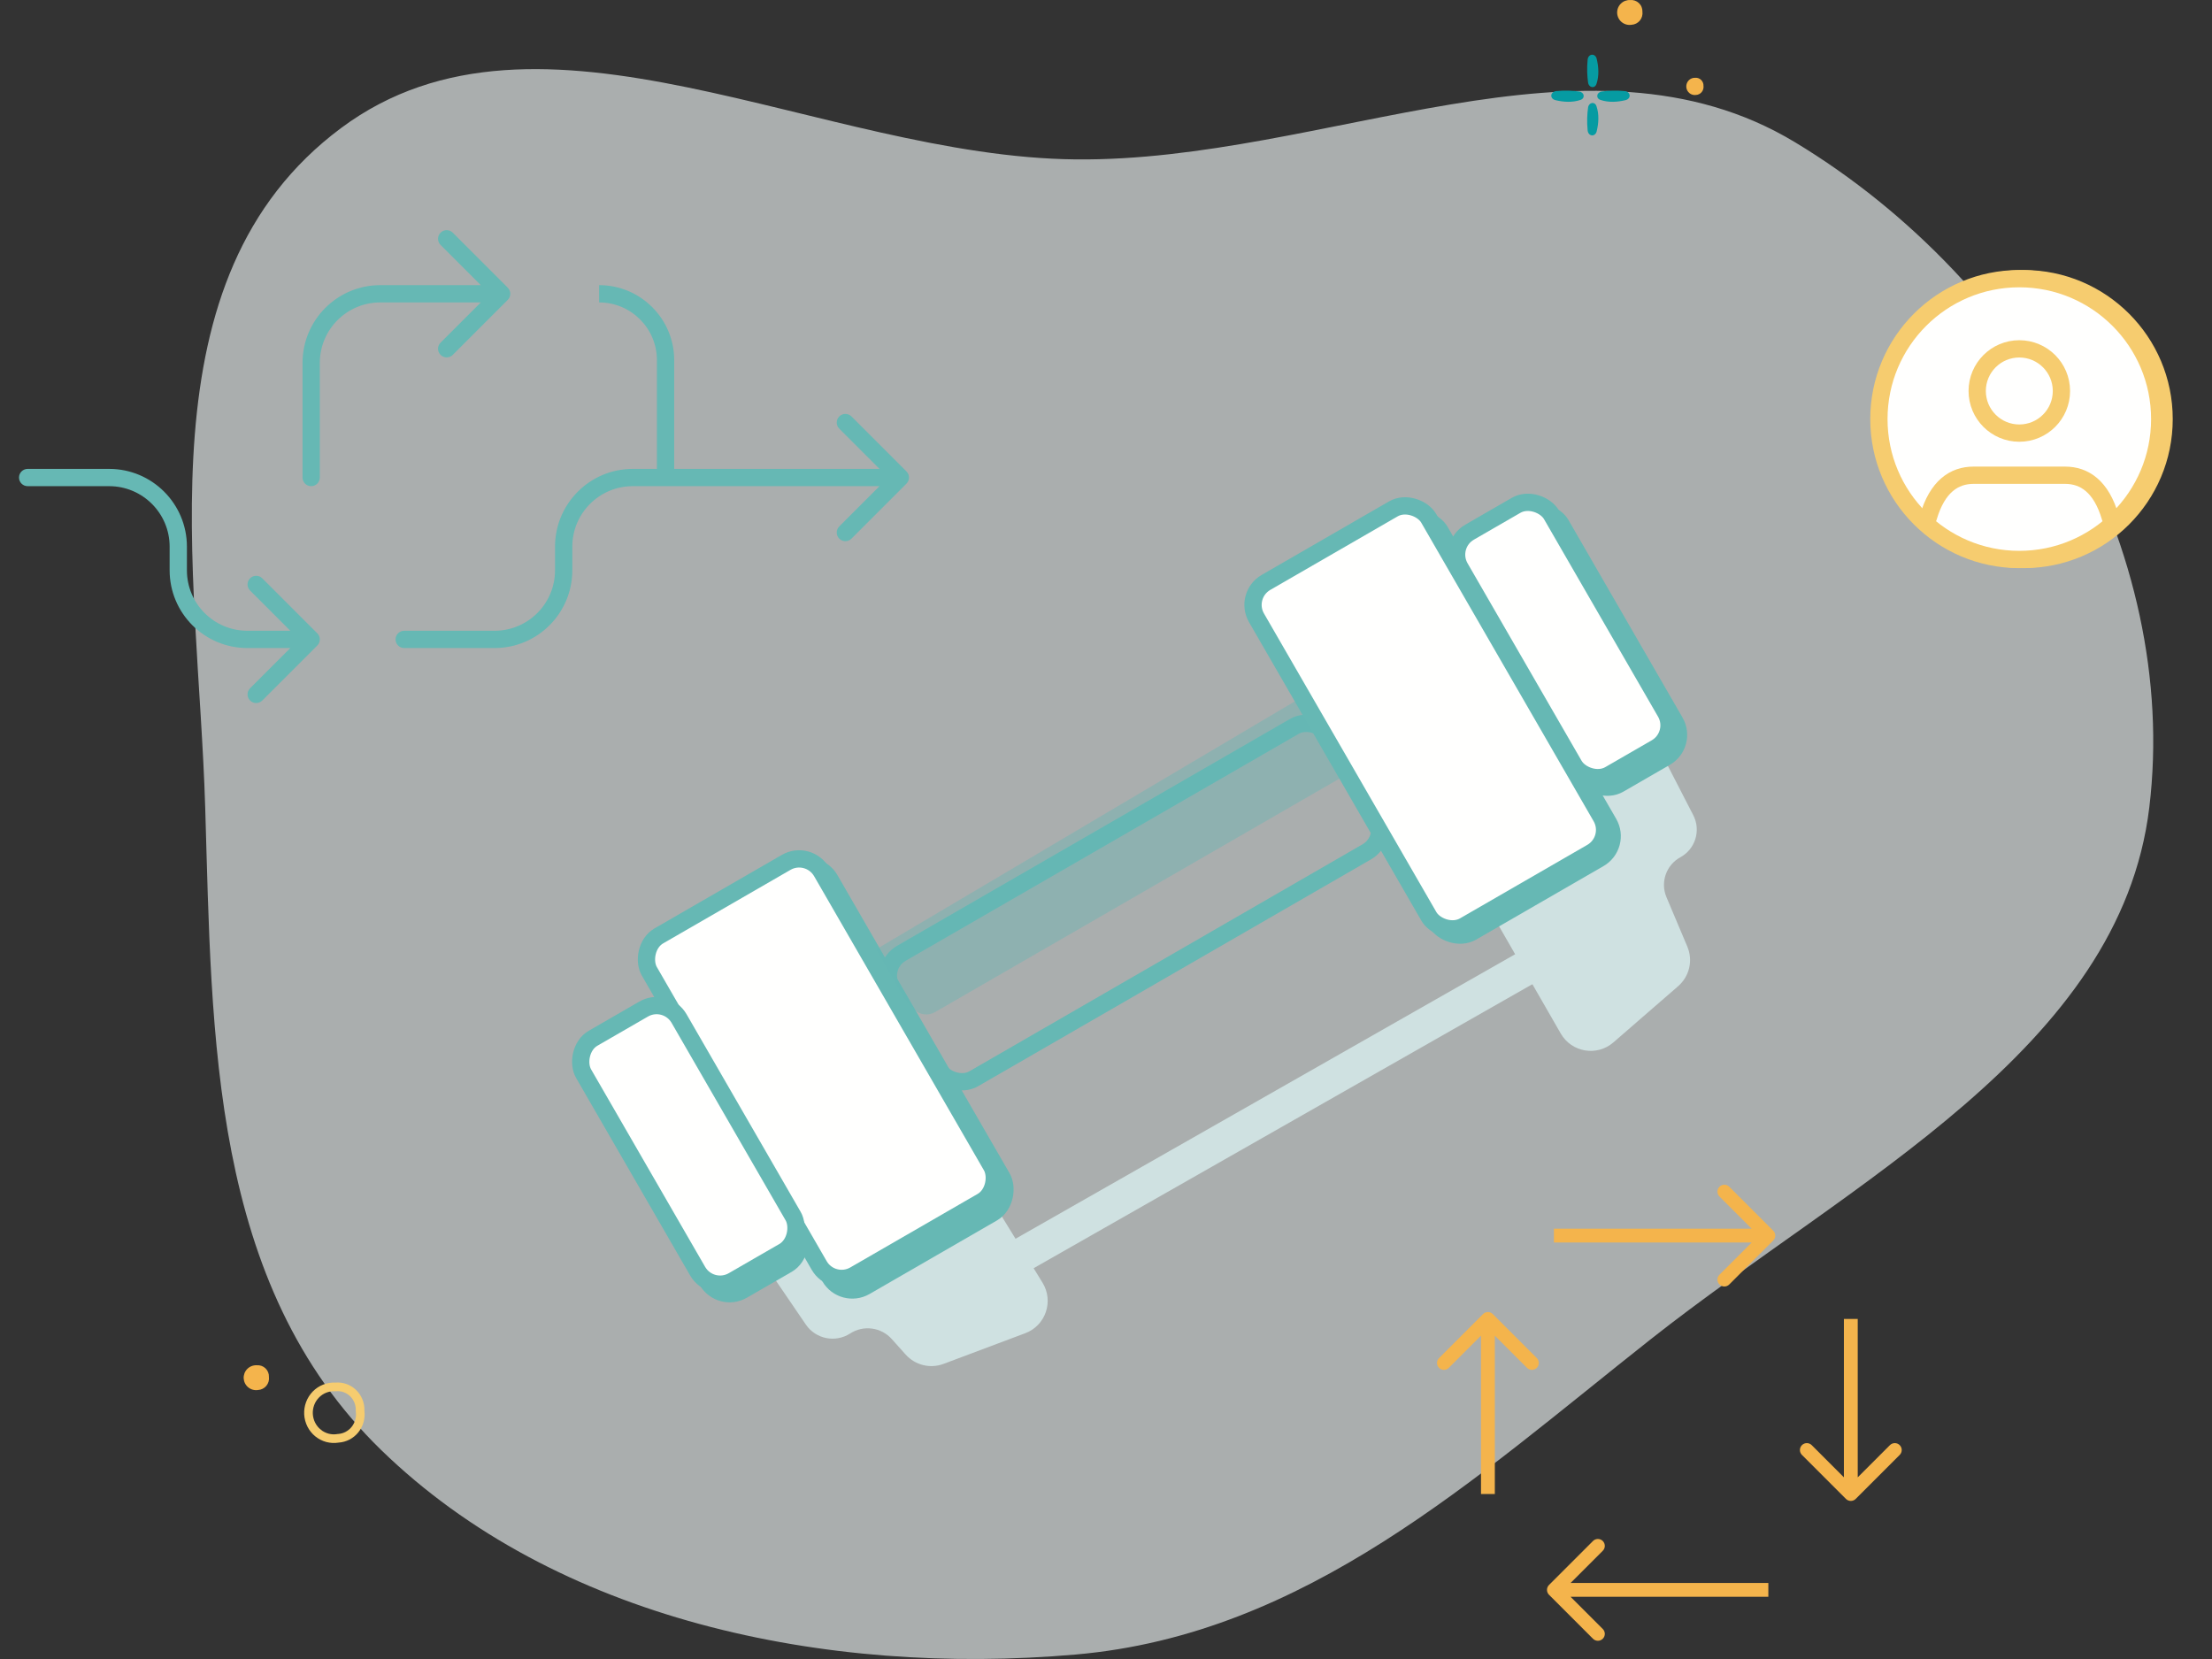 <svg width="160" height="120" viewBox="0 0 160 120" fill="none" xmlns="http://www.w3.org/2000/svg">
<rect x="0" y="0" width="160" height="120" fill="#333333" stroke="none"/>
<path opacity="0.64" fill-rule="evenodd" clip-rule="evenodd" d="M14.843 58.404C14.32 41.092 10.088 20.117 24.676 9.258C39.035 -1.431 59.379 11.35 77.81 11.53C95.842 11.706 114.731 1.17 129.833 10.286C146.663 20.444 157.691 39.93 155.465 58.404C153.352 75.939 133.913 85.421 119.4 96.872C106.654 106.93 94.49 118.222 77.81 119.676C59.618 121.262 40.153 117.127 27.565 104.877C15.191 92.837 15.345 75.01 14.843 58.404Z" fill="#EDF4F4"/>
<line x1="69.507" y1="93.289" x2="114.506" y2="67.664" stroke="#CFE1E1" stroke-width="2.5"/>
<path d="M112.894 74.759L103.487 58.401C102.884 57.355 103.117 56.027 104.039 55.247L113.15 47.538C114.378 46.499 116.252 46.872 116.988 48.302L122.479 58.965C123.045 60.065 122.631 61.415 121.545 62.008C120.519 62.569 120.084 63.816 120.539 64.894L122.05 68.473C122.471 69.469 122.202 70.624 121.385 71.333L116.7 75.4C115.512 76.432 113.678 76.123 112.894 74.759Z" fill="#CFE1E1"/>
<path d="M75.412 92.785L66.876 78.895C66.243 77.865 64.964 77.436 63.838 77.875L52.721 82.211C51.223 82.795 50.658 84.62 51.564 85.948L58.288 95.808C59.004 96.858 60.426 97.144 61.492 96.455C62.459 95.829 63.738 96.001 64.506 96.859L65.51 97.98C66.198 98.748 67.286 99.016 68.251 98.653L74.161 96.434C75.632 95.882 76.235 94.124 75.412 92.785Z" fill="#CFE1E1"/>
<path d="M21.883 34.541C21.883 34.886 22.162 35.166 22.508 35.166C22.853 35.166 23.133 34.886 23.133 34.541H21.883ZM36.728 21.692C36.972 21.448 36.972 21.052 36.728 20.808L32.751 16.831C32.507 16.587 32.111 16.587 31.867 16.831C31.623 17.075 31.623 17.47 31.867 17.715L35.402 21.25L31.867 24.785C31.623 25.03 31.623 25.425 31.867 25.669C32.111 25.913 32.507 25.913 32.751 25.669L36.728 21.692ZM65.567 34.983C65.811 34.739 65.811 34.343 65.567 34.099L61.59 30.122C61.345 29.878 60.95 29.878 60.706 30.122C60.462 30.366 60.462 30.762 60.706 31.006L64.241 34.541L60.706 38.077C60.462 38.321 60.462 38.717 60.706 38.961C60.95 39.205 61.345 39.205 61.59 38.961L65.567 34.983ZM29.237 45.625C28.892 45.625 28.612 45.905 28.612 46.25C28.612 46.595 28.892 46.875 29.237 46.875V45.625ZM22.95 46.692C23.194 46.448 23.194 46.052 22.95 45.808L18.972 41.831C18.728 41.587 18.332 41.587 18.088 41.831C17.844 42.075 17.844 42.47 18.088 42.715L21.624 46.25L18.088 49.785C17.844 50.03 17.844 50.425 18.088 50.669C18.332 50.913 18.728 50.913 18.972 50.669L22.95 46.692ZM2 33.916C1.655 33.916 1.375 34.196 1.375 34.541C1.375 34.886 1.655 35.166 2 35.166V33.916ZM23.133 34.541V26.25H21.883V34.541H23.133ZM27.508 21.875H36.286V20.625H27.508V21.875ZM47.517 26.056V34.541H48.767V26.056H47.517ZM48.142 35.166H65.125V33.916H48.142V35.166ZM48.142 33.916H45.772V35.166H48.142V33.916ZM40.147 39.541V41.25H41.397V39.541H40.147ZM35.772 45.625H29.237V46.875H35.772V45.625ZM22.508 45.625H17.895V46.875H22.508V45.625ZM13.52 41.25V39.541H12.27V41.25H13.52ZM7.895 33.916H2V35.166H7.895V33.916ZM13.52 39.541C13.52 36.434 11.001 33.916 7.895 33.916V35.166C10.311 35.166 12.27 37.125 12.27 39.541H13.52ZM17.895 45.625C15.478 45.625 13.52 43.666 13.52 41.25H12.27C12.27 44.357 14.788 46.875 17.895 46.875V45.625ZM40.147 41.25C40.147 43.666 38.188 45.625 35.772 45.625V46.875C38.879 46.875 41.397 44.357 41.397 41.25H40.147ZM48.767 26.056C48.767 23.057 46.335 20.625 43.336 20.625V21.875C45.645 21.875 47.517 23.747 47.517 26.056H48.767ZM45.772 33.916C42.666 33.916 40.147 36.434 40.147 39.541H41.397C41.397 37.125 43.356 35.166 45.772 35.166V33.916ZM23.133 26.25C23.133 23.834 25.091 21.875 27.508 21.875V20.625C24.401 20.625 21.883 23.143 21.883 26.25H23.133Z" fill="#66B8B4"/>
<path d="M133.521 108.42C133.717 108.615 134.033 108.615 134.229 108.42L137.411 105.238C137.606 105.042 137.606 104.726 137.411 104.531C137.215 104.335 136.899 104.335 136.703 104.531L133.875 107.359L131.047 104.531C130.851 104.335 130.535 104.335 130.339 104.531C130.144 104.726 130.144 105.042 130.339 105.238L133.521 108.42ZM112.044 114.646C111.849 114.842 111.849 115.158 112.044 115.354L115.226 118.536C115.421 118.731 115.738 118.731 115.933 118.536C116.129 118.34 116.129 118.024 115.933 117.828L113.105 115L115.933 112.172C116.129 111.976 116.129 111.66 115.933 111.464C115.738 111.269 115.421 111.269 115.226 111.464L112.044 114.646ZM107.979 95.051C107.783 94.856 107.467 94.856 107.271 95.051L104.089 98.233C103.894 98.428 103.894 98.745 104.089 98.94C104.285 99.135 104.601 99.135 104.797 98.94L107.625 96.112L110.453 98.94C110.649 99.135 110.965 99.135 111.161 98.94C111.356 98.745 111.356 98.428 111.161 98.233L107.979 95.051ZM128.263 89.729C128.458 89.533 128.458 89.217 128.263 89.021L125.081 85.84C124.885 85.644 124.569 85.644 124.374 85.84C124.178 86.035 124.178 86.351 124.374 86.547L127.202 89.375L124.374 92.203C124.178 92.399 124.178 92.715 124.374 92.91C124.569 93.106 124.885 93.106 125.081 92.91L128.263 89.729ZM133.375 95.404V108.066H134.375V95.404H133.375ZM127.909 114.5H112.398V115.5H127.909V114.5ZM108.125 108.066V95.404H107.125V108.066H108.125ZM112.398 89.875H127.909V88.875H112.398V89.875Z" fill="#F4B44C"/>
<rect x="63.572" y="69.893" width="36.582" height="10.477" rx="1.875" transform="rotate(-30 63.572 69.893)" stroke="#66B8B4" stroke-width="1.25"/>
<rect x="90.772" y="43.992" width="14.387" height="28.137" rx="1.875" transform="rotate(-30 90.772 43.992)" stroke="#66B8B4" stroke-width="1.25"/>
<rect x="-0.229" y="0.854" width="14.387" height="28.658" rx="1.875" transform="matrix(-0.866 0.5 0.5 0.866 58.467 61.358)" stroke="#66B8B4" stroke-width="1.25"/>
<rect x="105.362" y="40.122" width="7.635" height="20.25" rx="1.875" transform="rotate(-30 105.362 40.122)" stroke="#66B8B4" stroke-width="1.25"/>
<rect x="-0.229" y="0.854" width="7.491" height="20.25" rx="1.875" transform="matrix(-0.866 0.5 0.5 0.866 47.826 72.356)" stroke="#66B8B4" stroke-width="1.25"/>
<mask id="path-12-inside-1" fill="white">
<rect x="62.031" y="68.974" width="37.832" height="11.727" rx="0.625" transform="rotate(-30 62.031 68.974)"/>
</mask>
<rect x="62.031" y="68.974" width="37.832" height="11.727" rx="0.625" transform="rotate(-30 62.031 68.974)" fill="#FFFFFE" stroke="#66B8B4" stroke-width="2.5" mask="url(#path-12-inside-1)"/>
<path opacity="0.4" d="M63.005 69.777C62.725 69.487 62.79 69.012 63.137 68.806L94.251 50.38C94.551 50.203 94.937 50.304 95.111 50.605L97.716 55.118C97.889 55.416 97.786 55.799 97.487 55.971L67.624 73.213C67.127 73.5 66.497 73.411 66.098 72.996L63.005 69.777Z" fill="#66B8B4"/>
<rect x="89.948" y="43.065" width="14.387" height="28.687" rx="1.875" transform="rotate(-30 89.948 43.065)" fill="#FFFFFE" stroke="#66B8B4" stroke-width="1.25"/>
<rect x="-0.229" y="0.854" width="14.387" height="28.319" rx="1.875" transform="matrix(-0.866 0.5 0.5 0.866 57.865 60.815)" fill="#FFFFFE" stroke="#66B8B4" stroke-width="1.25"/>
<rect x="104.674" y="39.432" width="7.635" height="20.25" rx="1.875" transform="rotate(-30 104.674 39.432)" fill="#FFFFFE" stroke="#66B8B4" stroke-width="1.25"/>
<rect x="-0.229" y="0.854" width="7.974" height="20.25" rx="1.875" transform="matrix(-0.866 0.5 0.5 0.866 47.556 71.425)" fill="#FFFFFE" stroke="#66B8B4" stroke-width="1.25"/>
<path d="M146.379 40.469C151.988 40.469 156.535 35.922 156.535 30.312C156.535 24.703 151.988 20.156 146.379 20.156C140.77 20.156 136.223 24.703 136.223 30.312C136.223 35.922 140.77 40.469 146.379 40.469Z" fill="#F6CC6F" stroke="#F6CC6F" stroke-width="1.25" stroke-linecap="round" stroke-linejoin="round"/>
<path d="M146.062 40.469C151.672 40.469 156.219 35.922 156.219 30.312C156.219 24.703 151.672 20.156 146.062 20.156C140.453 20.156 135.906 24.703 135.906 30.312C135.906 35.922 140.453 40.469 146.062 40.469Z" fill="#FFFFFE" stroke="#F6CC6F" stroke-width="1.25" stroke-linecap="round" stroke-linejoin="round"/>
<path d="M139.48 37.422C140.13 35.188 141.349 34.375 142.751 34.375H149.373C150.774 34.375 151.993 35.188 152.643 37.422" stroke="#F6CC6F" stroke-width="1.25" stroke-linecap="round" stroke-linejoin="round"/>
<path d="M146.062 31.328C147.745 31.328 149.109 29.964 149.109 28.281C149.109 26.599 147.745 25.234 146.062 25.234C144.38 25.234 143.016 26.599 143.016 28.281C143.016 29.964 144.38 31.328 146.062 31.328Z" stroke="#F6CC6F" stroke-width="1.25" stroke-linecap="round" stroke-linejoin="round"/>
<path d="M114.838 4.319C114.775 4.957 114.806 5.528 114.871 5.977C114.925 6.352 115.355 6.429 115.477 6.07C115.679 5.481 115.632 4.826 115.494 4.257C115.389 3.823 114.881 3.874 114.838 4.319Z" fill="#069BA2"/>
<path d="M117.516 6.588C116.878 6.525 116.307 6.556 115.857 6.621C115.483 6.675 115.406 7.105 115.764 7.227C116.354 7.429 117.008 7.382 117.577 7.244C118.011 7.139 117.96 6.631 117.516 6.588Z" fill="#069BA2"/>
<path d="M114.838 9.431C114.775 8.793 114.806 8.222 114.871 7.772C114.925 7.398 115.355 7.321 115.477 7.679C115.679 8.269 115.632 8.923 115.494 9.492C115.389 9.926 114.881 9.875 114.838 9.431Z" fill="#069BA2"/>
<path d="M112.57 6.588C113.208 6.525 113.779 6.556 114.229 6.621C114.603 6.675 114.68 7.105 114.322 7.227C113.732 7.429 113.078 7.382 112.509 7.244C112.075 7.139 112.126 6.631 112.57 6.588Z" fill="#069BA2"/>
<path d="M118.018 1.792C118.133 1.785 118.245 1.755 118.348 1.702C118.45 1.65 118.541 1.577 118.615 1.489C118.688 1.4 118.742 1.297 118.774 1.186C118.806 1.076 118.815 0.959 118.801 0.845C118.805 0.73 118.785 0.615 118.742 0.508C118.699 0.4 118.633 0.304 118.549 0.224C118.466 0.144 118.366 0.084 118.257 0.045C118.148 0.007 118.032 -0.007 117.917 0.003C117.791 -0.003 117.665 0.018 117.547 0.063C117.429 0.109 117.323 0.179 117.234 0.269C117.145 0.358 117.076 0.466 117.031 0.584C116.986 0.702 116.967 0.828 116.974 0.954C116.981 1.08 117.015 1.203 117.072 1.315C117.13 1.428 117.211 1.526 117.309 1.605C117.408 1.685 117.522 1.742 117.644 1.774C117.766 1.806 117.893 1.813 118.018 1.792Z" fill="#F4B44C"/>
<path d="M18.67 100.542C18.785 100.535 18.897 100.505 19 100.452C19.103 100.4 19.194 100.327 19.267 100.239C19.34 100.15 19.395 100.047 19.427 99.936C19.459 99.826 19.468 99.71 19.453 99.595C19.458 99.48 19.438 99.365 19.394 99.257C19.351 99.15 19.285 99.054 19.202 98.974C19.118 98.894 19.018 98.834 18.909 98.795C18.8 98.757 18.684 98.743 18.569 98.753C18.443 98.747 18.317 98.768 18.199 98.814C18.082 98.859 17.975 98.929 17.886 99.019C17.797 99.108 17.728 99.216 17.683 99.334C17.639 99.452 17.619 99.578 17.626 99.704C17.634 99.83 17.667 99.953 17.725 100.065C17.783 100.178 17.863 100.276 17.962 100.355C18.06 100.434 18.174 100.492 18.296 100.524C18.418 100.556 18.545 100.563 18.67 100.542Z" fill="#F4B44C"/>
<path d="M24.472 104.035L24.456 104.036L24.441 104.039C24.188 104.08 23.929 104.067 23.681 104.001C23.433 103.934 23.201 103.815 23 103.651L22.848 103.838L23 103.651C22.8 103.487 22.635 103.282 22.517 103.049C22.399 102.815 22.33 102.559 22.315 102.296C22.301 102.033 22.341 101.771 22.432 101.525C22.524 101.279 22.665 101.056 22.846 100.87C23.028 100.684 23.245 100.539 23.484 100.445C23.724 100.35 23.98 100.307 24.236 100.32L24.257 100.321L24.279 100.319C24.508 100.298 24.74 100.327 24.957 100.405C25.175 100.482 25.374 100.606 25.542 100.768C25.709 100.93 25.841 101.127 25.928 101.346C26.015 101.565 26.056 101.801 26.047 102.037L26.046 102.063L26.049 102.089C26.078 102.324 26.06 102.563 25.995 102.791C25.93 103.019 25.82 103.231 25.672 103.413C25.524 103.595 25.341 103.744 25.135 103.851C24.928 103.958 24.703 104.02 24.472 104.035Z" stroke="#F6CC6F" stroke-width="0.625"/>
<path d="M122.685 6.867C122.763 6.862 122.839 6.841 122.909 6.805C122.979 6.768 123.041 6.718 123.091 6.656C123.141 6.595 123.178 6.524 123.2 6.447C123.222 6.37 123.228 6.29 123.218 6.211C123.221 6.131 123.208 6.051 123.178 5.977C123.148 5.902 123.104 5.836 123.047 5.78C122.99 5.725 122.922 5.683 122.847 5.656C122.773 5.63 122.694 5.62 122.616 5.627C122.53 5.623 122.444 5.637 122.364 5.669C122.284 5.701 122.211 5.749 122.151 5.811C122.09 5.873 122.043 5.948 122.013 6.029C121.982 6.111 121.969 6.199 121.974 6.286C121.978 6.373 122.001 6.459 122.041 6.536C122.08 6.614 122.135 6.683 122.202 6.737C122.269 6.792 122.347 6.832 122.43 6.854C122.513 6.877 122.6 6.881 122.685 6.867Z" fill="#F4B44C"/>
</svg>
